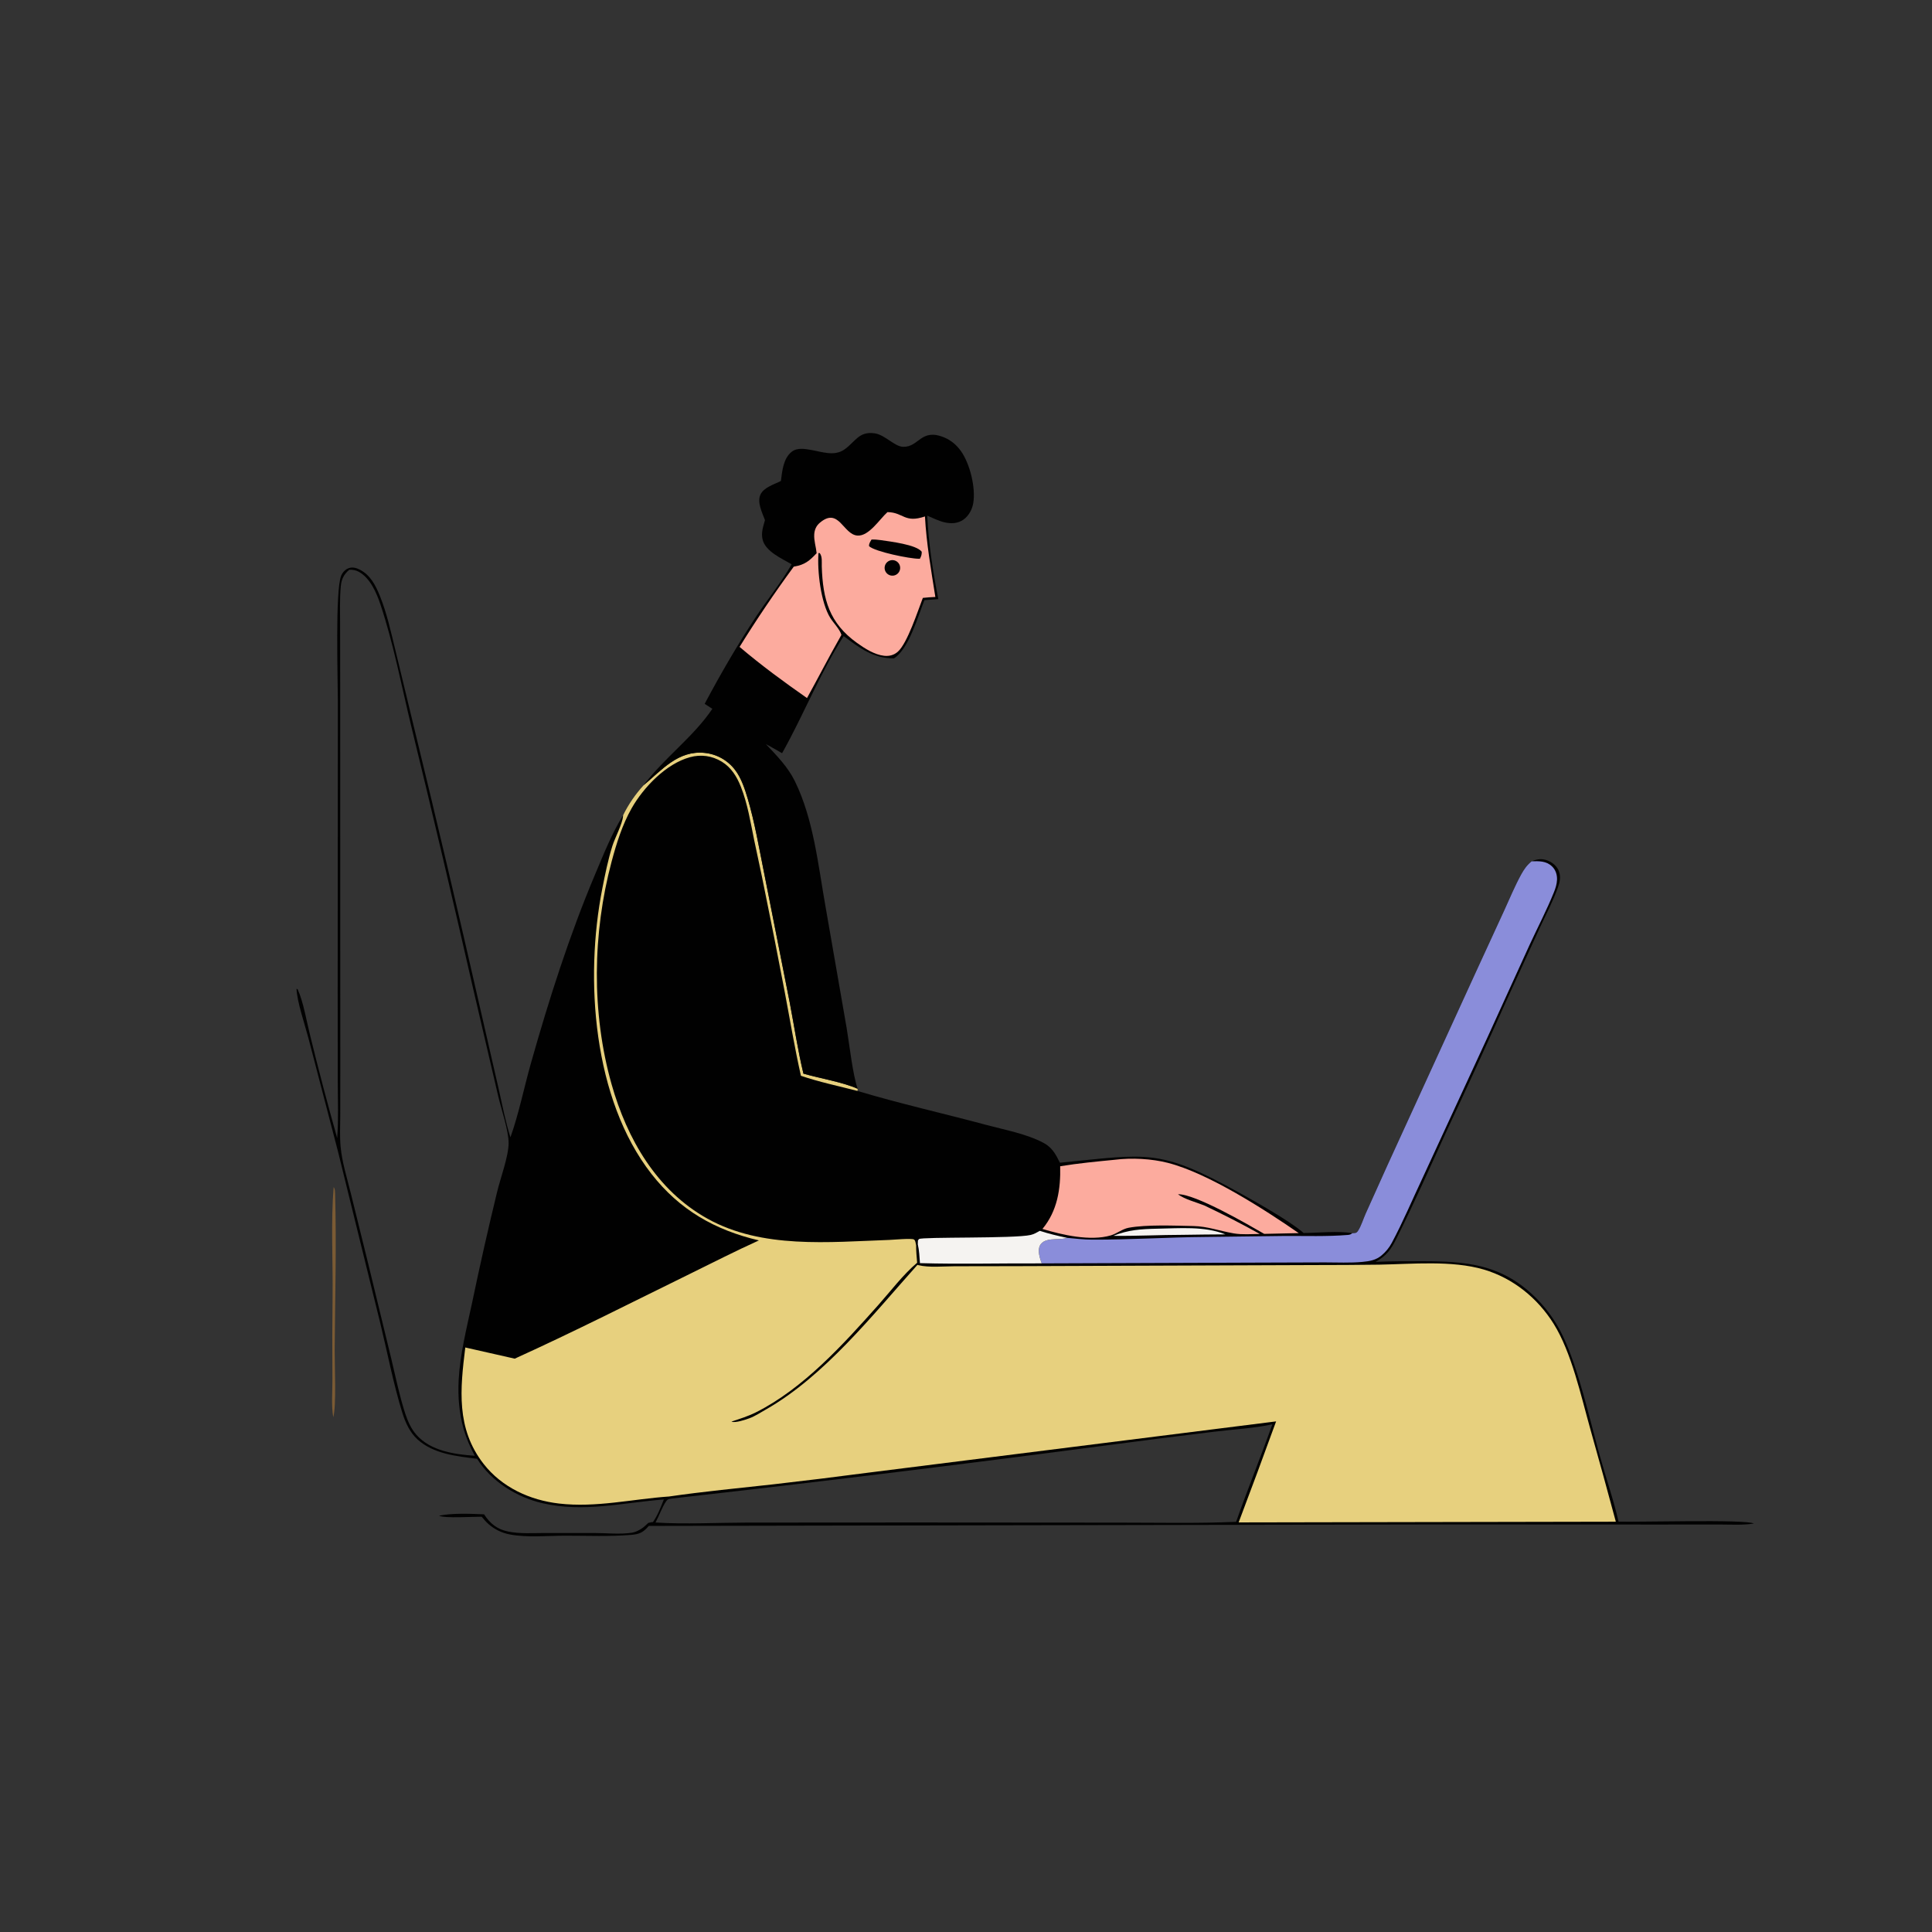 <?xml version="1.0" encoding="utf-8" ?>
<svg xmlns="http://www.w3.org/2000/svg" xmlns:xlink="http://www.w3.org/1999/xlink" width="1024" height="1024">
	<rect width="100%" height="100%" fill="#333333" stroke="none"/>
	<g>
		<path fill="#010101" d="M178.713 603.182C179.455 593.484 179.038 583.54 179.02 573.808L178.974 525.373L179.067 371.825C179.067 360.092 177.58 312.576 180.857 305.066C181.646 303.258 183.077 301.708 184.987 301.088C186.909 300.464 188.841 300.985 190.59 301.865C196.28 304.727 199.027 310.142 201.309 315.743C205.051 324.926 207.217 334.998 209.57 344.612L219.121 384.19Q237.433 459.268 254.55 534.627L264.293 577.076C266.238 585.62 267.866 594.448 270.546 602.79C275.019 590.205 277.731 576.501 281.377 563.61C291.055 529.393 301.768 495.764 315.607 462.974C319.968 452.644 324.354 441.612 330.263 432.058C333.006 426.411 336.836 420.855 341.079 416.227C350.723 408.167 359.44 397.596 373.456 399.036Q374.046 399.094 374.632 399.183Q375.218 399.271 375.799 399.389Q376.38 399.508 376.954 399.655Q377.528 399.803 378.094 399.98Q378.66 400.158 379.215 400.363Q379.771 400.569 380.316 400.803Q380.861 401.037 381.393 401.299Q381.924 401.561 382.442 401.849Q382.96 402.138 383.462 402.453Q383.965 402.767 384.45 403.108Q384.936 403.448 385.403 403.812Q385.871 404.177 386.319 404.564Q386.767 404.952 387.195 405.363Q387.623 405.773 388.029 406.205Q388.435 406.637 388.819 407.089Q389.202 407.541 389.562 408.012C392.91 412.323 394.823 418.233 396.351 423.403C400.045 435.905 402.246 449.043 404.834 461.815L418.528 531.093C420.947 543.696 422.844 556.568 425.842 569.04C434.427 571.534 447.027 573.607 454.607 577.09L454.502 578.227C476.936 584.955 499.961 590.102 522.593 596.181C532.524 598.849 544.045 600.935 553.148 605.775C556.377 607.492 558.509 610.08 560.226 613.263Q561.022 614.754 561.775 616.266C609.028 611.613 614.417 608.616 657.168 632.337C666.001 637.239 682.634 646.611 689.941 652.669C690.274 652.945 690.6 653.23 690.93 653.51C698.578 653.463 709.462 652.301 716.733 653.625C718.293 653.504 718.88 653.735 719.809 652.318C721.464 649.794 722.543 646.111 723.808 643.299L735.417 617.51L782.446 514.771L797.289 482.514C800.183 476.204 802.883 469.644 806.217 463.554C807.767 460.723 809.294 458.554 811.83 456.483C814.937 455.22 817.489 454.916 820.645 456.261C823.185 457.344 825.316 459.225 826.273 461.863C827.375 464.904 826.731 467.484 825.686 470.434C823.104 477.719 819.331 484.802 816.084 491.833L798.268 530.751Q782.828 565.204 766.775 599.376C758.066 618.396 749.539 637.688 740.182 656.395C737.261 662.236 734.867 665.614 729.077 668.812C737.487 668.428 745.947 668.467 754.366 668.474C776.62 668.492 794.744 670.032 811.946 685.872Q814.506 688.224 816.828 690.811Q819.151 693.398 821.214 696.195Q823.278 698.993 825.064 701.975Q826.85 704.958 828.342 708.098C836.643 725.41 842.602 752.373 847.922 771.551C851.138 783.145 855.209 794.781 857.85 806.486C868.428 806.831 925.193 805.166 929.585 807.498C923.6 808.482 916.908 808.01 910.831 808.021L879.352 808.05L763.15 807.997L343.857 808.771C341.082 812.042 339.112 813.132 334.808 813.498C323.228 814.482 311.187 813.93 299.551 813.947C290.189 813.961 279.108 815.079 269.979 813.242Q268.471 812.946 267.015 812.457Q265.558 811.968 264.177 811.295Q262.795 810.622 261.513 809.777Q260.23 808.931 259.067 807.927C257.699 806.739 256.463 805.271 255.292 803.897C251.021 803.831 235.373 804.874 232.696 803.334C240.024 801.902 249.052 802.326 256.562 802.612C259.753 807.483 263.418 810.534 269.28 811.734C275.597 813.027 282.491 812.529 288.911 812.527L314.954 812.531C321.218 812.527 328.789 813.332 334.921 812.364C336.834 812.062 338.697 811.111 340.281 810.029C341.48 809.21 342.531 808.186 343.574 807.181C344.433 806.973 345.185 806.743 346.074 806.749C348.598 803.185 350.247 798.775 351.848 794.739C330.131 796.447 309.346 801.765 287.536 796.728C273.902 793.579 260.362 785.2 252.872 773.189C242.043 771.868 229.714 770.596 221.278 762.907C217.226 759.215 214.839 753.952 213.238 748.79C208.473 733.42 205.408 717.203 201.606 701.537L179.073 610.06L163.422 550.062C161.609 543.125 157.358 530.732 157.167 524.087L157.732 524.287C160.842 531.022 162.57 541.713 164.456 549.111Q171.109 576.272 178.713 603.182ZM245.707 757.382C243.363 748.83 242.628 740.285 243.1 731.429C243.828 717.753 247.318 703.999 250.186 690.65Q256.318 661.232 263.406 632.029C265.156 624.647 269.562 612.922 269.576 605.864C269.589 599.219 265.745 588.125 264.091 581.104L250.881 524.476Q235.065 454.983 218.17 385.744C212.929 364.217 208.668 341.429 201.668 320.465C199.595 314.256 196.298 306.558 190.365 303.17C188.713 302.226 187.031 301.892 185.141 301.979C182.202 304.446 180.968 307.029 180.617 310.836C179.999 317.551 180.259 324.485 180.266 331.225L180.311 362.778L180.328 462.395L180.36 565.154L180.339 591.297C180.315 596.819 180.02 602.438 180.545 607.938C181.317 616.028 183.882 624.159 185.837 632.043L195.188 669.876L207.302 719.796C209.653 729.53 211.639 739.518 214.731 749.044C216.074 753.179 217.873 757.295 220.79 760.574C228.322 769.041 240.956 770.859 251.645 771.588C249.172 766.981 247.196 762.398 245.707 757.382ZM347.438 806.966C363.28 807.953 379.706 807.047 395.615 806.997L484.28 806.944L593.705 807.02C614.148 807.017 634.751 807.499 655.171 806.599C661.251 789.257 668.22 772.24 674.378 754.918C664.541 757.031 653.857 757.592 643.854 758.798Q614.938 762.298 586.064 766.124Q471.419 781.27 356.502 794.201C354.802 794.488 353.952 794.357 352.938 795.896C350.719 799.262 349.366 803.399 347.438 806.966Z"/>
		<path fill="#E7D07E" d="M341.079 416.227C350.723 408.167 359.44 397.596 373.456 399.036Q374.046 399.094 374.632 399.183Q375.218 399.271 375.799 399.389Q376.38 399.508 376.954 399.655Q377.528 399.803 378.094 399.98Q378.66 400.158 379.215 400.363Q379.771 400.569 380.316 400.803Q380.861 401.037 381.393 401.299Q381.924 401.561 382.442 401.849Q382.96 402.138 383.462 402.453Q383.965 402.767 384.45 403.108Q384.936 403.448 385.403 403.812Q385.871 404.177 386.319 404.564Q386.767 404.952 387.195 405.363Q387.623 405.773 388.029 406.205Q388.435 406.637 388.819 407.089Q389.202 407.541 389.562 408.012C392.91 412.323 394.823 418.233 396.351 423.403C400.045 435.905 402.246 449.043 404.834 461.815L418.528 531.093C420.947 543.696 422.844 556.568 425.842 569.04C434.427 571.534 447.027 573.607 454.607 577.09L454.502 578.227C444.565 575.641 434.207 573.507 424.505 570.188C421.127 555.191 418.62 539.945 415.747 524.843Q410.543 497.468 404.957 470.168C403.335 461.818 401.417 453.56 399.719 445.236C397.777 435.716 396.247 426.034 392.657 416.955C390.549 411.625 387.556 406.74 382.542 403.692C377.374 400.55 371.513 399.745 365.701 401.33C353.036 404.784 341.061 417.323 334.768 428.423C329.82 437.149 326.731 447.053 324.154 456.717C314.049 494.61 313.447 536.813 324.144 574.654C332.33 603.612 348.006 630.932 375.006 645.942C403.957 662.036 439.365 658.31 471.273 657.188C473.194 657.12 483.327 656.187 484.397 656.968C484.945 657.369 485.054 657.709 485.202 658.283C485.344 658.832 485.44 659.41 485.551 659.967C485.568 663.092 485.82 666.16 486.108 669.271C478.558 675.682 472.124 684.263 465.519 691.681C447.046 712.426 425.803 735.98 400.585 748.604C396.508 750.645 392.004 752.037 387.684 753.482C389.599 754.354 395.229 752.455 397.257 751.693C400.222 750.578 403.216 748.623 405.978 747.048C437.009 729.349 462.622 696.84 486.237 670.427C486.372 670.464 486.507 670.503 486.643 670.537C492.441 671.96 499.924 671.146 505.964 671.142L539.077 671.086L696.497 670.508Q713.686 670.518 730.873 670.296C748.497 669.982 769.559 667.911 786.447 672.882C801.924 677.438 814.978 688.036 823.483 701.66C832.954 716.832 837.971 739.877 842.847 757.25Q849.798 781.848 856.425 806.536L656.516 806.909Q666.619 780.203 676.365 753.364L459.937 780.574Q434.925 783.868 409.859 786.723C391.463 788.769 372.919 790.515 354.603 793.175C335.048 794.532 316.015 799.186 296.264 796.904C280.834 795.121 266.003 788.322 256.31 775.883C241.661 757.084 243.918 736.173 246.614 714.191L272.814 720.121C304.137 705.909 334.955 690.252 365.836 675.094C377.933 669.157 389.958 662.997 402.238 657.445C378.912 651.957 360.186 641.285 345.285 622.199C314.309 582.52 309.807 518.91 319.22 471.025C320.696 463.516 322.275 455.661 324.572 448.366C325.963 443.949 329.824 436.876 330.216 432.698C330.236 432.485 330.247 432.271 330.263 432.058C333.006 426.411 336.836 420.855 341.079 416.227Z"/>
		<path fill="#8A8DDA" d="M716.733 653.625C718.293 653.504 718.88 653.735 719.809 652.318C721.464 649.794 722.543 646.111 723.808 643.299L735.417 617.51L782.446 514.771L797.289 482.514C800.183 476.204 802.883 469.644 806.217 463.554C807.767 460.723 809.294 458.554 811.83 456.483C815.84 456.432 819.484 456.237 822.621 459.223C824.562 461.071 825.367 463.712 825.255 466.344C825.158 468.636 824.447 470.837 823.595 472.949C819.817 482.321 815.05 491.452 810.796 500.627L788.68 549.188L753.942 624.444C748.581 635.808 743.598 647.681 737.673 658.741C736.277 661.347 734.532 663.466 732.279 665.376C729.299 667.903 725.941 668.472 722.148 668.832C715.602 669.453 708.735 669.089 702.158 669.099L666.717 669.213L552.152 669.624C551.109 667.031 549.809 662.689 551.234 660.077C553.629 655.687 560.595 657.319 564.569 656.344C564.898 656.263 565.224 656.17 565.551 656.083C569.97 656.468 574.278 657.017 578.731 657.037C598.763 657.13 618.852 655.759 638.903 655.615L680.876 655.081C691.938 655.024 703.234 655.448 714.262 654.555C715.446 654.459 715.821 654.314 716.733 653.625Z"/>
		<path fill="#F5F3F1" d="M486.448 659.5L486.52 657.495C486.715 657.239 486.857 656.933 487.104 656.727C488.588 655.487 537.585 656.55 546.271 654.554C548.008 654.155 549.572 653.245 551.108 652.374C555.883 653.912 560.651 655.045 565.551 656.083C565.224 656.17 564.898 656.263 564.569 656.344C560.595 657.319 553.629 655.687 551.234 660.077C549.809 662.689 551.109 667.031 552.152 669.624C530.654 669.517 509.079 670.099 487.595 669.492C487.331 666.175 487.222 662.738 486.448 659.5Z"/>
		<path fill="#FCAB9E" d="M590.855 614.702C599.742 613.572 610.393 614.126 619.052 616.351C640.382 621.831 670.253 641.054 688.357 653.575L670.068 653.978C661.597 649.11 633.433 632.696 624.337 632.981C627.853 635.663 634.064 637.214 638.283 638.907Q653.251 645.988 667.729 654.021C663.262 654.077 658.391 654.468 653.973 653.727C646.559 652.482 640.075 649.963 632.39 649.817C622.338 649.626 607.784 648.983 598.211 650.737C594.895 651.345 591.965 653.845 588.704 654.795C577.829 657.964 563.035 654.53 552.517 651.368C560.431 641.81 562.215 630.219 561.922 618.136C571.508 616.559 581.192 615.646 590.855 614.702Z"/>
		<path fill="#F5F3F1" d="M613.333 651.231C625.009 651.065 638.437 649.753 649.477 654.243Q638.254 654.3 627.032 654.486C614.716 654.499 602.412 655.176 590.091 655.014C598.097 651.807 604.803 651.414 613.333 651.231Z"/>
		<path fill="#010101" d="M413.901 254.916C414.569 249.689 415.129 242.906 419.678 239.398C422.621 237.129 426.741 237.927 430.124 238.52C435.724 239.502 442.143 241.886 447.355 238.364C453.307 234.342 455.075 228.394 463.645 229.682C469.199 230.517 474.032 236.683 478.695 236.821C487.168 237.072 488.019 226.666 500.544 231.892C504.11 233.38 507.114 235.962 509.337 239.102C514.122 245.862 517.239 258.581 515.831 266.75C515.261 270.063 513.421 273.455 510.635 275.414C507.663 277.504 504.19 277.648 500.744 276.877C497.553 276.163 494.461 274.573 491.457 273.3C492.126 288.032 494.476 303.103 497.335 317.55Q493.656 317.836 489.974 318.073C486.511 326.663 481.71 343.998 473.795 348.969C462.724 348.952 455.708 343.512 447.159 337.15C434.613 356.82 425.929 378.904 414.519 399.216C411.683 397.609 408.865 395.909 405.965 394.424C411.751 400.565 417.553 406.42 421.315 414.076C431.246 434.289 433.662 458.779 437.59 480.783L448.733 544.802C450.164 553.271 452.014 570.064 454.607 577.09C447.027 573.607 434.427 571.534 425.842 569.04C422.844 556.568 420.947 543.696 418.528 531.093L404.834 461.815C402.246 449.043 400.045 435.905 396.351 423.403C394.823 418.233 392.91 412.323 389.562 408.012Q389.202 407.541 388.819 407.089Q388.435 406.637 388.029 406.205Q387.623 405.773 387.195 405.363Q386.767 404.952 386.319 404.564Q385.871 404.177 385.403 403.812Q384.936 403.448 384.45 403.107Q383.965 402.767 383.462 402.453Q382.96 402.138 382.442 401.849Q381.924 401.561 381.393 401.299Q380.861 401.037 380.316 400.803Q379.771 400.569 379.215 400.363Q378.66 400.158 378.094 399.98Q377.528 399.803 376.954 399.655Q376.38 399.508 375.799 399.389Q375.218 399.271 374.632 399.183Q374.046 399.094 373.456 399.036C359.44 397.596 350.723 408.167 341.079 416.227C351.955 401.756 367.319 390.83 377.56 375.694L373.492 373.049C381.962 357.101 391.196 341.189 401.177 326.147C406.886 317.544 414.73 307.825 419.575 299.081C414.36 296.013 405.829 292.4 404.212 286.044C403.289 282.417 404.485 279.147 405.455 275.67C404.025 271.866 401.169 266.245 403.036 262.175C404.821 258.283 410.357 256.75 413.901 254.916Z"/>
		<path fill="#FCAB9E" d="M470.373 271.433C478.934 271.542 479.295 277.437 490.247 273.727C491.005 287.974 493.532 302.318 495.757 316.405C493.535 316.455 491.339 316.681 489.128 316.894C486.498 323.61 480.977 340.891 475.851 345.434C473.811 347.242 471.321 347.867 468.638 347.583C463.534 347.043 458.316 343.695 454.227 340.759C439.543 330.217 436.114 317.718 435.559 300.259C435.484 297.925 435.952 295.043 434.453 293.136L433.821 293.145C433.073 302.472 435.053 319.417 440.031 327.443C441.732 330.185 445.112 333.522 445.968 336.488L445.066 338.121C439.078 348.632 433.598 359.411 427.729 369.987C415.57 361.512 403.27 352.473 391.987 342.864Q405.521 321.035 420.714 300.327L421.021 300.273C426.597 299.34 429.103 297.193 432.836 293.195C432.507 289.856 431.365 286.64 431.563 283.242C431.707 280.795 432.609 278.703 434.496 277.099C444.633 268.484 446.85 283.357 454.483 283.866C460.581 284.273 466.214 275.145 470.373 271.433Z"/>
		<path fill="#010101" d="M461.931 285.967C463.602 285.907 465.201 286.036 466.851 286.284C471.711 287.012 485.73 288.638 488.544 292.446C488.554 294.04 488.297 294.737 487.567 296.156L486.982 296.152C482.133 296.14 463.878 292.455 460.634 289.501C460.481 288.116 461.266 287.116 461.931 285.967Z"/>
		<path fill="#010101" d="M472.228 296.949Q472.419 296.913 472.613 296.896Q472.806 296.879 473 296.879Q473.195 296.88 473.388 296.9Q473.582 296.919 473.772 296.956Q473.963 296.993 474.149 297.048Q474.336 297.104 474.516 297.176Q474.696 297.248 474.869 297.337Q475.042 297.426 475.205 297.531Q475.369 297.636 475.522 297.756Q475.675 297.876 475.816 298.01Q475.957 298.144 476.085 298.29Q476.212 298.436 476.326 298.594Q476.439 298.752 476.537 298.92Q476.635 299.088 476.717 299.264Q476.799 299.44 476.864 299.623Q476.929 299.807 476.976 299.995Q477.023 300.184 477.053 300.376Q477.082 300.568 477.093 300.762Q477.104 300.956 477.097 301.15Q477.09 301.344 477.064 301.537Q477.039 301.729 476.995 301.919Q476.952 302.108 476.891 302.293Q476.83 302.477 476.752 302.655Q476.673 302.833 476.579 303.003Q476.484 303.172 476.374 303.333Q476.264 303.493 476.139 303.642Q476.014 303.791 475.876 303.927Q475.737 304.064 475.587 304.187Q475.436 304.31 475.275 304.418Q475.114 304.526 474.943 304.619Q474.772 304.711 474.593 304.787Q474.414 304.863 474.229 304.922Q473.962 305.007 473.685 305.055Q473.409 305.103 473.128 305.113Q472.848 305.123 472.569 305.095Q472.29 305.066 472.017 305.001Q471.744 304.935 471.483 304.833Q471.222 304.731 470.977 304.594Q470.732 304.458 470.508 304.289Q470.283 304.12 470.084 303.923Q469.885 303.726 469.714 303.503Q469.543 303.28 469.404 303.036Q469.265 302.793 469.161 302.532Q469.056 302.272 468.988 302Q468.92 301.728 468.889 301.449Q468.858 301.17 468.865 300.889Q468.873 300.609 468.918 300.332Q468.963 300.055 469.046 299.787Q469.128 299.519 469.247 299.264Q469.365 299.01 469.516 298.774Q469.668 298.538 469.85 298.324Q470.032 298.111 470.241 297.924Q470.45 297.737 470.683 297.581Q470.916 297.424 471.168 297.301Q471.42 297.177 471.686 297.089Q471.952 297 472.228 296.949Z"/>
		<path fill="#D68F38" fill-opacity="0.443" d="M176.843 629.208C176.922 629.318 177.014 629.418 177.079 629.537C177.565 630.431 177.572 631.593 177.601 632.593C178.405 660.2 177.568 688.071 177.385 715.699C177.334 723.414 178.366 745.069 176.632 751.165C175.536 744.894 176.22 737.448 176.195 731.031Q176.003 708.642 176.281 686.253C176.464 667.7 175.333 647.479 176.843 629.208Z"/>
	</g>
	<g/>
</svg>
